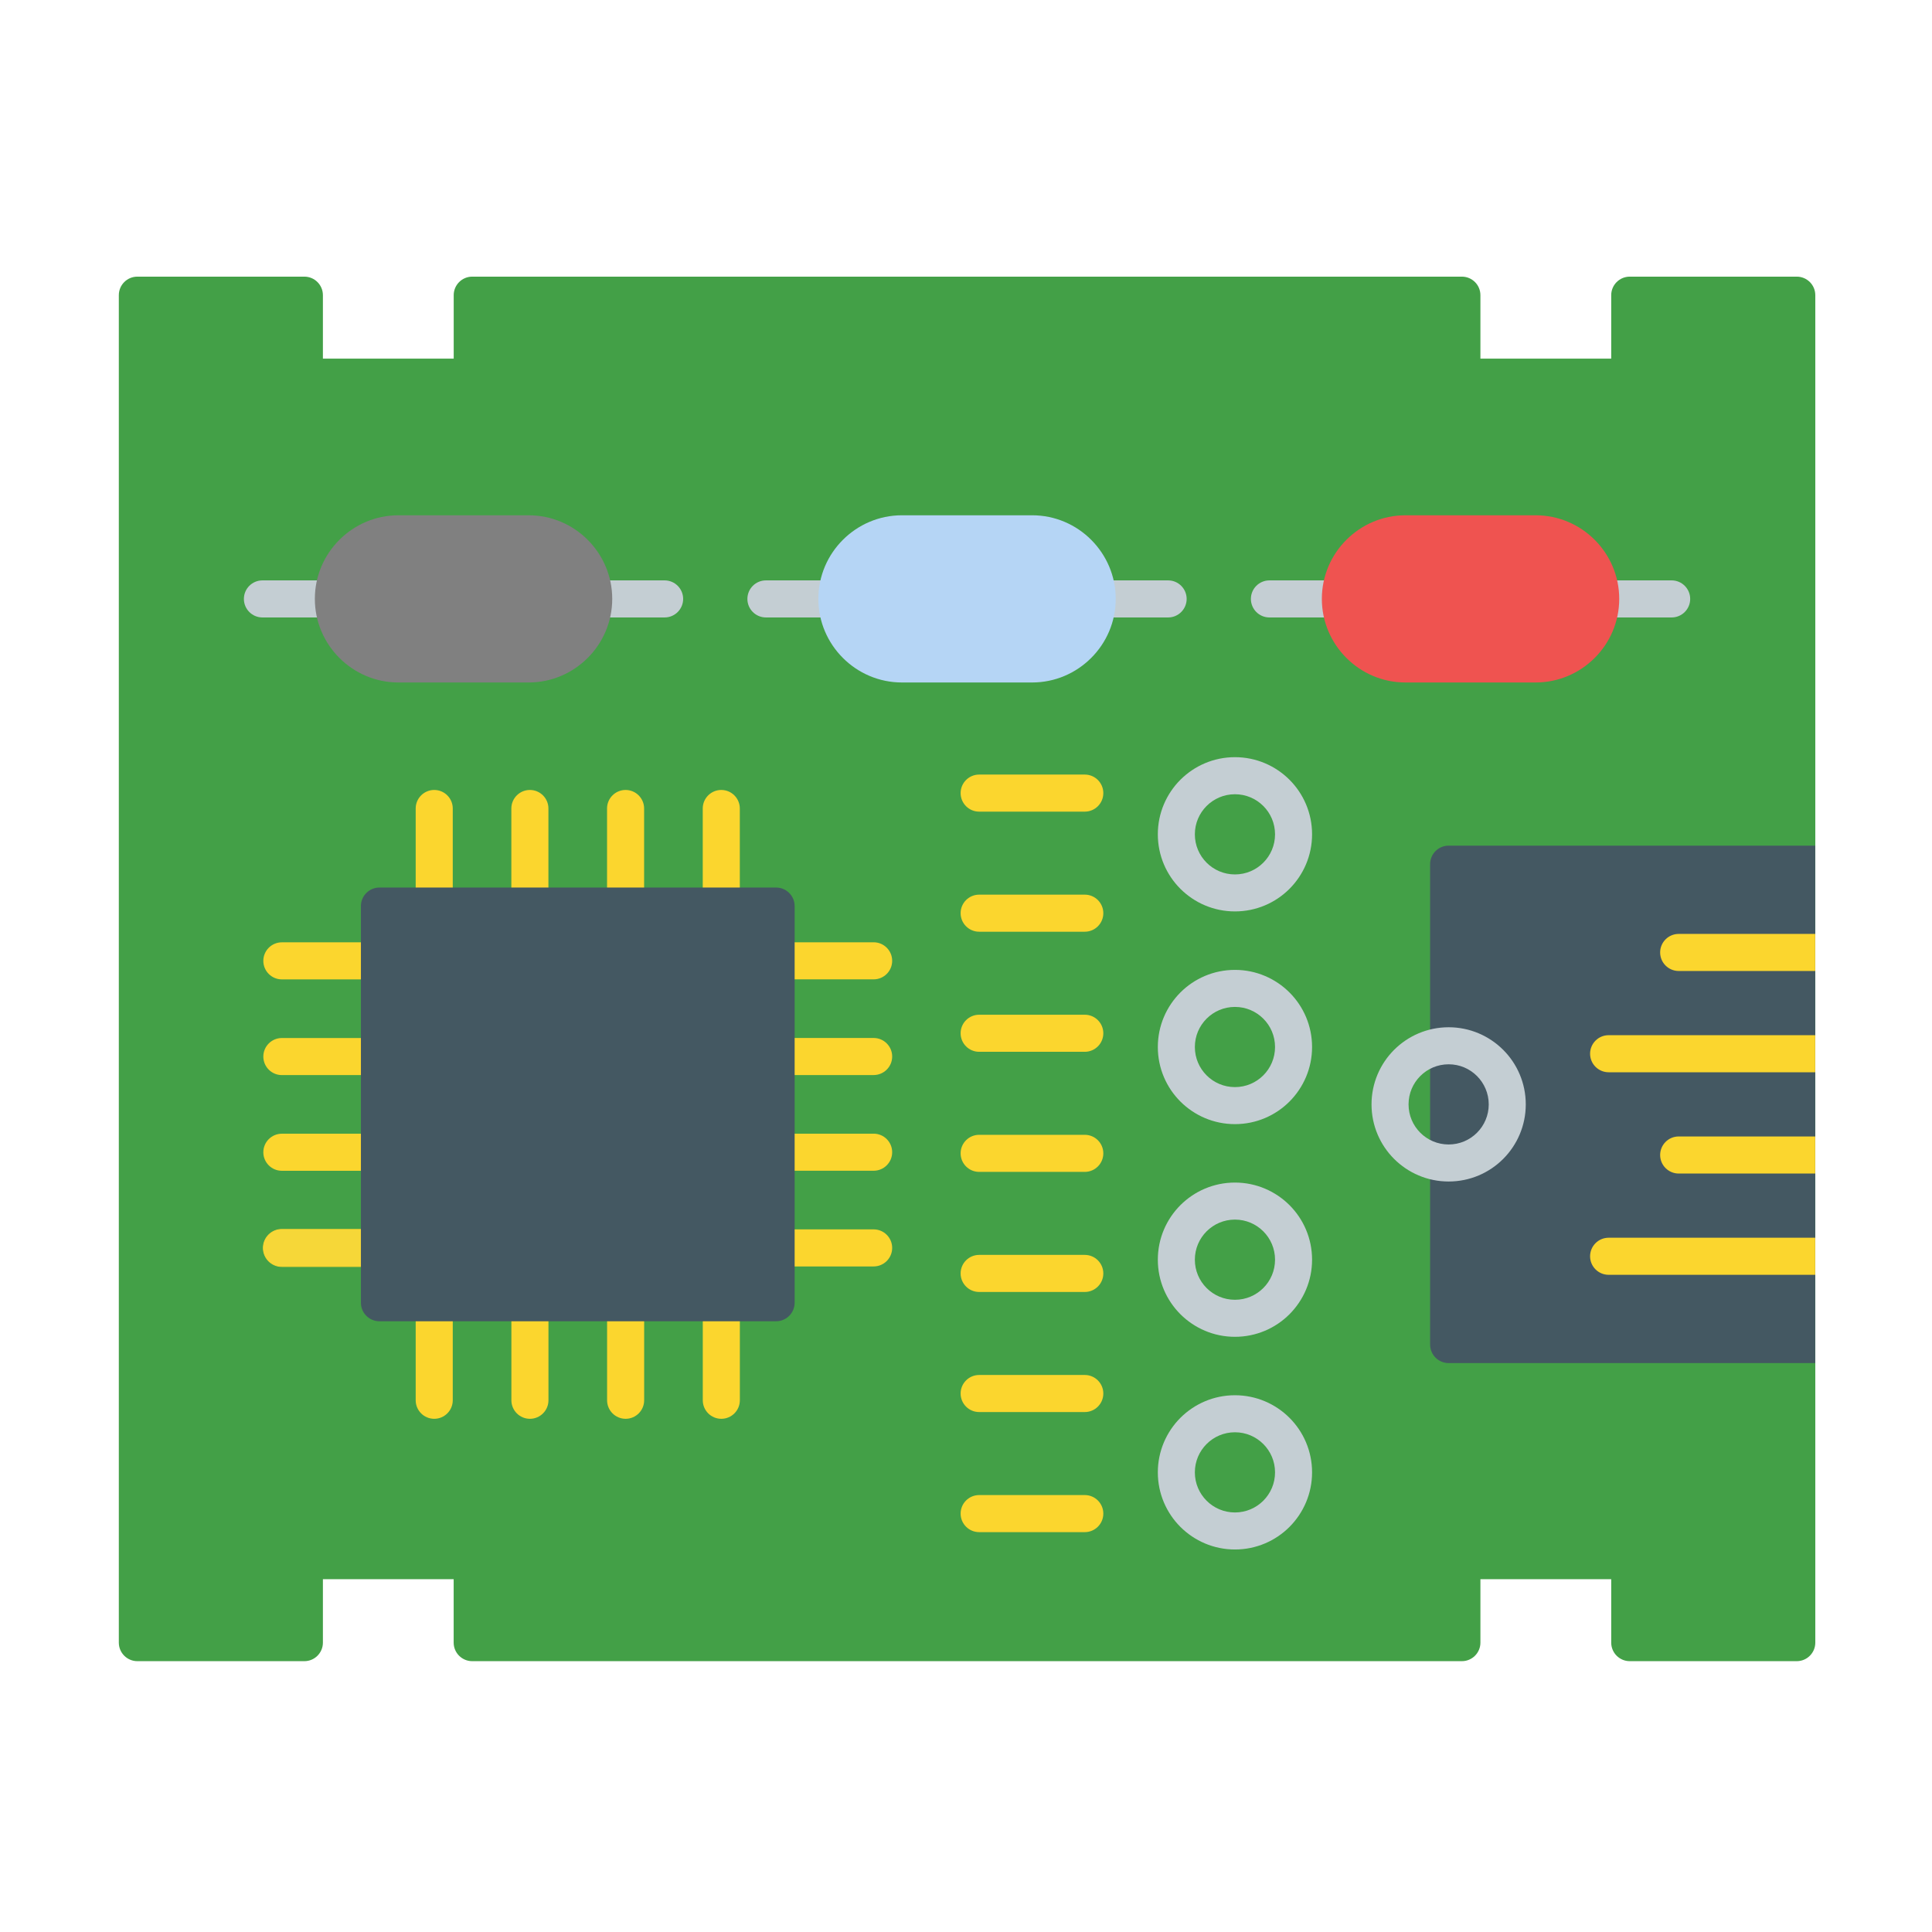 <svg xmlns="http://www.w3.org/2000/svg" enable-background="new 0 0 492 492" viewBox="0 0 492 492" id="pcb-board">
  <g>
    <path fill="#43a047" d="M34.98,70.45h42.53c2.6,0,4.72,2.11,4.72,4.72v16.16h33.31V75.17c0-2.6,2.11-4.72,4.72-4.72h252.02
		c2.6,0,4.72,2.11,4.72,4.72v16.16h33.31V75.17c0-2.6,2.11-4.72,4.72-4.72h42.53c2.6,0,4.72,2.11,4.72,4.72v343.14
		c0,2.6-2.11,4.72-4.72,4.72h-42.53c-2.6,0-4.72-2.11-4.72-4.72v-16.16h-33.31v16.16c0,2.6-2.11,4.72-4.72,4.72H120.25
		c-2.6,0-4.72-2.11-4.72-4.72v-16.16H82.23v16.16c0,2.6-2.11,4.72-4.72,4.72H34.98c-2.6,0-4.72-2.11-4.72-4.72V75.17
		C30.26,72.56,32.37,70.45,34.98,70.45z"></path>
    <path fill="#445862" d="M462.26,215.36v131.76h-93.35c-2.6,0-4.72-2.11-4.72-4.72c0-41.33,0-80.73,0-122.33c0-2.6,2.11-4.72,4.72-4.72
		H462.26z"></path>
    <g>
      <path fill="#fbd62e" d="M462.26 315.21v9.43h-52.61c-2.6 0-4.72-2.11-4.72-4.72 0-2.6 2.11-4.72 4.72-4.72H462.26zM462.26 289.42v9.43h-34.77c-2.6 0-4.72-2.11-4.72-4.72 0-2.6 2.11-4.72 4.72-4.72H462.26zM462.26 263.63v9.43h-52.61c-2.6 0-4.72-2.11-4.72-4.72 0-2.6 2.11-4.72 4.72-4.72H462.26zM462.26 237.84v9.43h-34.77c-2.6 0-4.72-2.11-4.72-4.72 0-2.6 2.11-4.72 4.72-4.72H462.26z"></path>
    </g>
    <path fill="#fbd62e" d="M115.3 205.89c0-2.6-2.11-4.72-4.72-4.72-2.6 0-4.72 2.11-4.72 4.72v24.84c0 2.6 2.11 4.72 4.72 4.72 2.6 0 4.72-2.11 4.72-4.72V205.89zM139.66 205.89c0-2.6-2.11-4.72-4.72-4.72-2.6 0-4.72 2.11-4.72 4.72v24.84c0 2.6 2.11 4.72 4.72 4.72 2.6 0 4.72-2.11 4.72-4.72V205.89zM164.03 205.89c0-2.6-2.11-4.72-4.72-4.72-2.6 0-4.72 2.11-4.72 4.72v24.84c0 2.6 2.11 4.72 4.72 4.72 2.6 0 4.72-2.11 4.72-4.72V205.89zM188.4 205.89c0-2.6-2.11-4.72-4.72-4.72-2.6 0-4.72 2.11-4.72 4.72v24.84c0 2.6 2.11 4.72 4.72 4.72 2.6 0 4.72-2.11 4.72-4.72V205.89z"></path>
    <path fill="#f6d738" stroke="#fbd62e" stroke-miterlimit="2.613" stroke-width=".216" d="M71.78,313.08c-2.6,0-4.72,2.11-4.72,4.72c0,2.6,2.11,4.72,4.72,4.72h24.84c2.6,0,4.72-2.11,4.72-4.72
		c0-2.6-2.11-4.72-4.72-4.72H71.78z"></path>
    <path fill="#fbd62e" d="M71.78 288.71c-2.6 0-4.72 2.11-4.72 4.72 0 2.6 2.11 4.72 4.72 4.72h24.84c2.6 0 4.72-2.11 4.72-4.72 0-2.6-2.11-4.72-4.72-4.72H71.78zM71.78 264.34c-2.6 0-4.72 2.11-4.72 4.72 0 2.6 2.11 4.72 4.72 4.72h24.84c2.6 0 4.72-2.11 4.72-4.72 0-2.6-2.11-4.72-4.72-4.72H71.78zM71.78 239.97c-2.6 0-4.72 2.11-4.72 4.72 0 2.6 2.11 4.72 4.72 4.72h24.84c2.6 0 4.72-2.11 4.72-4.72 0-2.6-2.11-4.72-4.72-4.72H71.78zM178.97 356.59c0 2.6 2.11 4.72 4.72 4.72 2.6 0 4.72-2.11 4.72-4.72v-24.84c0-2.6-2.11-4.72-4.72-4.72-2.6 0-4.72 2.11-4.72 4.72V356.59zM154.6 356.59c0 2.6 2.11 4.72 4.72 4.72 2.6 0 4.72-2.11 4.72-4.72v-24.84c0-2.6-2.11-4.72-4.72-4.72-2.6 0-4.72 2.11-4.72 4.72V356.59zM130.23 356.59c0 2.6 2.11 4.72 4.72 4.72 2.6 0 4.72-2.11 4.72-4.72v-24.84c0-2.6-2.11-4.72-4.72-4.72-2.6 0-4.72 2.11-4.72 4.72V356.59zM105.86 356.59c0 2.6 2.11 4.72 4.72 4.72 2.6 0 4.72-2.11 4.72-4.72v-24.84c0-2.6-2.11-4.72-4.72-4.72-2.6 0-4.72 2.11-4.72 4.72V356.59zM222.48 249.4c2.6 0 4.72-2.11 4.72-4.72 0-2.6-2.11-4.72-4.72-4.72h-24.84c-2.6 0-4.72 2.11-4.72 4.72 0 2.6 2.11 4.72 4.72 4.72H222.48zM222.48 273.77c2.6 0 4.72-2.11 4.72-4.72 0-2.6-2.11-4.72-4.72-4.72h-24.84c-2.6 0-4.72 2.11-4.72 4.72 0 2.6 2.11 4.72 4.72 4.72H222.48zM222.48 298.14c2.6 0 4.72-2.11 4.72-4.72 0-2.6-2.11-4.72-4.72-4.72h-24.84c-2.6 0-4.72 2.11-4.72 4.72 0 2.6 2.11 4.72 4.72 4.72H222.48zM222.48 322.51c2.6 0 4.72-2.11 4.72-4.72 0-2.6-2.11-4.72-4.72-4.72h-24.84c-2.6 0-4.72 2.11-4.72 4.72 0 2.6 2.11 4.72 4.72 4.72H222.48z"></path>
    <path fill="#c4ced3" d="M368.91 261.6c5.42 0 10.33 2.2 13.89 5.75 3.55 3.55 5.75 8.46 5.75 13.89 0 5.42-2.2 10.33-5.75 13.89-3.55 3.55-8.46 5.75-13.89 5.75-5.42 0-10.33-2.2-13.89-5.75-3.55-3.55-5.75-8.46-5.75-13.89 0-5.42 2.2-10.33 5.75-13.89C358.58 263.8 363.49 261.6 368.91 261.6L368.91 261.6zM376.13 274.02c-1.85-1.85-4.4-2.99-7.22-2.99-2.82 0-5.37 1.14-7.22 2.99-1.85 1.85-2.99 4.4-2.99 7.22 0 2.82 1.14 5.37 2.99 7.22 1.85 1.85 4.4 2.99 7.22 2.99 2.82 0 5.37-1.14 7.22-2.99 1.85-1.85 2.99-4.4 2.99-7.22C379.12 278.42 377.97 275.87 376.13 274.02zM66.83 147.8c-2.6 0-4.72 2.11-4.72 4.72 0 2.6 2.11 4.72 4.72 4.72h18.06c2.6 0 4.72-2.11 4.72-4.72 0-2.6-2.11-4.72-4.72-4.72H66.83zM151.19 147.8c-2.6 0-4.72 2.11-4.72 4.72 0 2.6 2.11 4.72 4.72 4.72h18.06c2.6 0 4.72-2.11 4.72-4.72 0-2.6-2.11-4.72-4.72-4.72H151.19zM195.05 147.8c-2.6 0-4.72 2.11-4.72 4.72 0 2.6 2.11 4.72 4.72 4.72h18.06c2.6 0 4.72-2.11 4.72-4.72 0-2.6-2.11-4.72-4.72-4.72H195.05zM279.41 147.8c-2.6 0-4.72 2.11-4.72 4.72 0 2.6 2.11 4.72 4.72 4.72h18.06c2.6 0 4.72-2.11 4.72-4.72 0-2.6-2.11-4.72-4.72-4.72H279.41zM323.27 147.8c-2.6 0-4.72 2.11-4.72 4.72 0 2.6 2.11 4.72 4.72 4.72h18.06c2.6 0 4.72-2.11 4.72-4.72 0-2.6-2.11-4.72-4.72-4.72H323.27zM407.64 147.8c-2.6 0-4.72 2.11-4.72 4.72 0 2.6 2.11 4.72 4.72 4.72h18.06c2.6 0 4.72-2.11 4.72-4.72 0-2.6-2.11-4.72-4.72-4.72H407.64zM314.49 192.82c5.42 0 10.33 2.2 13.89 5.75 3.55 3.55 5.75 8.46 5.75 13.89 0 5.42-2.2 10.33-5.75 13.89-3.55 3.55-8.46 5.75-13.89 5.75-5.42 0-10.33-2.2-13.89-5.75-3.55-3.55-5.75-8.46-5.75-13.89 0-5.42 2.2-10.33 5.75-13.89C304.16 195.02 309.07 192.82 314.49 192.82L314.49 192.82zM321.71 205.25c-1.85-1.85-4.4-2.99-7.22-2.99-2.82 0-5.37 1.14-7.22 2.99-1.85 1.85-2.99 4.4-2.99 7.22s1.14 5.37 2.99 7.22c1.85 1.85 4.4 2.99 7.22 2.99 2.82 0 5.37-1.14 7.22-2.99 1.85-1.85 2.99-4.4 2.99-7.22S323.56 207.09 321.71 205.25zM314.49 246.99c5.42 0 10.33 2.2 13.89 5.75 3.55 3.55 5.75 8.46 5.75 13.89 0 5.42-2.2 10.33-5.75 13.89-3.55 3.55-8.46 5.75-13.89 5.75-5.42 0-10.33-2.2-13.89-5.75-3.55-3.55-5.75-8.46-5.75-13.89 0-5.42 2.2-10.33 5.75-13.89C304.16 249.18 309.07 246.99 314.49 246.99L314.49 246.99zM321.71 259.41c-1.85-1.85-4.4-2.99-7.22-2.99-2.82 0-5.37 1.14-7.22 2.99-1.85 1.85-2.99 4.4-2.99 7.22 0 2.82 1.14 5.37 2.99 7.22 1.85 1.85 4.4 2.99 7.22 2.99 2.82 0 5.37-1.14 7.22-2.99 1.85-1.85 2.99-4.4 2.99-7.22C324.7 263.81 323.56 261.25 321.71 259.41zM314.49 301.15c5.42 0 10.33 2.2 13.89 5.75 3.55 3.55 5.75 8.46 5.75 13.89 0 5.42-2.2 10.33-5.75 13.89-3.55 3.55-8.46 5.75-13.89 5.75-5.42 0-10.33-2.2-13.89-5.75-3.55-3.55-5.75-8.46-5.75-13.89 0-5.42 2.2-10.33 5.75-13.89C304.16 303.35 309.07 301.15 314.49 301.15L314.49 301.15zM321.71 313.57c-1.85-1.85-4.4-2.99-7.22-2.99-2.82 0-5.37 1.14-7.22 2.99-1.85 1.85-2.99 4.4-2.99 7.22 0 2.82 1.14 5.37 2.99 7.22 1.85 1.85 4.4 2.99 7.22 2.99 2.82 0 5.37-1.14 7.22-2.99 1.85-1.85 2.99-4.4 2.99-7.22C324.7 317.97 323.56 315.42 321.71 313.57zM314.49 355.31c5.42 0 10.33 2.2 13.89 5.75 3.55 3.55 5.75 8.46 5.75 13.89 0 5.42-2.2 10.33-5.75 13.89-3.55 3.55-8.46 5.75-13.89 5.75-5.42 0-10.33-2.2-13.89-5.75-3.55-3.55-5.75-8.46-5.75-13.89 0-5.42 2.2-10.33 5.75-13.89C304.16 357.51 309.07 355.31 314.49 355.31L314.49 355.31zM321.71 367.73c-1.85-1.85-4.4-2.99-7.22-2.99-2.82 0-5.37 1.14-7.22 2.99-1.85 1.85-2.99 4.4-2.99 7.22 0 2.82 1.14 5.37 2.99 7.22 1.85 1.85 4.4 2.99 7.22 2.99 2.82 0 5.37-1.14 7.22-2.99 1.85-1.85 2.99-4.4 2.99-7.22C324.7 372.13 323.56 369.58 321.71 367.73z"></path>
    <g>
      <path fill="#fbd62e" d="M249.35 197.25c-2.6 0-4.72 2.11-4.72 4.72 0 2.6 2.11 4.72 4.72 4.72h26.9c2.6 0 4.72-2.11 4.72-4.72 0-2.6-2.11-4.72-4.72-4.72H249.35zM249.35 227.83c-2.6 0-4.72 2.11-4.72 4.72 0 2.6 2.11 4.72 4.72 4.72h26.9c2.6 0 4.72-2.11 4.72-4.72 0-2.6-2.11-4.72-4.72-4.72H249.35zM249.35 258.41c-2.6 0-4.72 2.11-4.72 4.72 0 2.6 2.11 4.72 4.72 4.72h26.9c2.6 0 4.72-2.11 4.72-4.72 0-2.6-2.11-4.72-4.72-4.72H249.35zM249.35 288.99c-2.6 0-4.72 2.11-4.72 4.72 0 2.6 2.11 4.72 4.72 4.72h26.9c2.6 0 4.72-2.11 4.72-4.72 0-2.6-2.11-4.72-4.72-4.72H249.35zM249.35 319.57c-2.6 0-4.72 2.11-4.72 4.72 0 2.6 2.11 4.72 4.72 4.72h26.9c2.6 0 4.72-2.11 4.72-4.72 0-2.6-2.11-4.72-4.72-4.72H249.35zM249.35 350.15c-2.6 0-4.72 2.11-4.72 4.72 0 2.6 2.11 4.72 4.72 4.72h26.9c2.6 0 4.72-2.11 4.72-4.72 0-2.6-2.11-4.72-4.72-4.72H249.35zM249.35 380.73c-2.6 0-4.72 2.11-4.72 4.72 0 2.6 2.11 4.72 4.72 4.72h26.9c2.6 0 4.72-2.11 4.72-4.72 0-2.6-2.11-4.72-4.72-4.72H249.35z"></path>
    </g>
    <path fill="#445862" d="M96.63,226.02h101.01c2.6,0,4.72,2.11,4.72,4.72v101.01c0,2.6-2.11,4.72-4.72,4.72H96.63
		c-2.6,0-4.72-2.11-4.72-4.72V230.74C91.91,228.13,94.02,226.02,96.63,226.02z"></path>
    <path fill="gray" d="M101.47,131.22h33.15c5.86,0,11.19,2.39,15.04,6.25c3.86,3.86,6.25,9.18,6.25,15.04
		c0,5.86-2.39,11.19-6.25,15.04c-3.86,3.86-9.18,6.25-15.04,6.25h-33.15c-5.86,0-11.19-2.39-15.04-6.25
		c-3.86-3.86-6.25-9.18-6.25-15.04c0-5.86,2.39-11.19,6.25-15.04C90.28,133.62,95.6,131.22,101.47,131.22z"></path>
    <path fill="#b5d5f5" d="M229.69,131.22h33.15c5.86,0,11.19,2.39,15.04,6.25c3.86,3.86,6.25,9.18,6.25,15.04
		c0,5.86-2.39,11.19-6.25,15.04c-3.86,3.86-9.18,6.25-15.04,6.25h-33.15c-5.86,0-11.19-2.39-15.04-6.25
		c-3.86-3.86-6.25-9.18-6.25-15.04c0-5.86,2.39-11.19,6.25-15.04C218.5,133.62,223.82,131.22,229.69,131.22z"></path>
    <path fill="#ef5350" d="M357.91,131.22h33.15c5.86,0,11.19,2.39,15.04,6.25c3.86,3.86,6.25,9.18,6.25,15.04
		c0,5.86-2.39,11.19-6.25,15.04c-3.86,3.86-9.18,6.25-15.04,6.25h-33.15c-5.86,0-11.19-2.39-15.04-6.25
		c-3.86-3.86-6.25-9.18-6.25-15.04c0-5.86,2.39-11.19,6.25-15.04C346.72,133.62,352.04,131.22,357.91,131.22z"></path>
  </g>
</svg>
